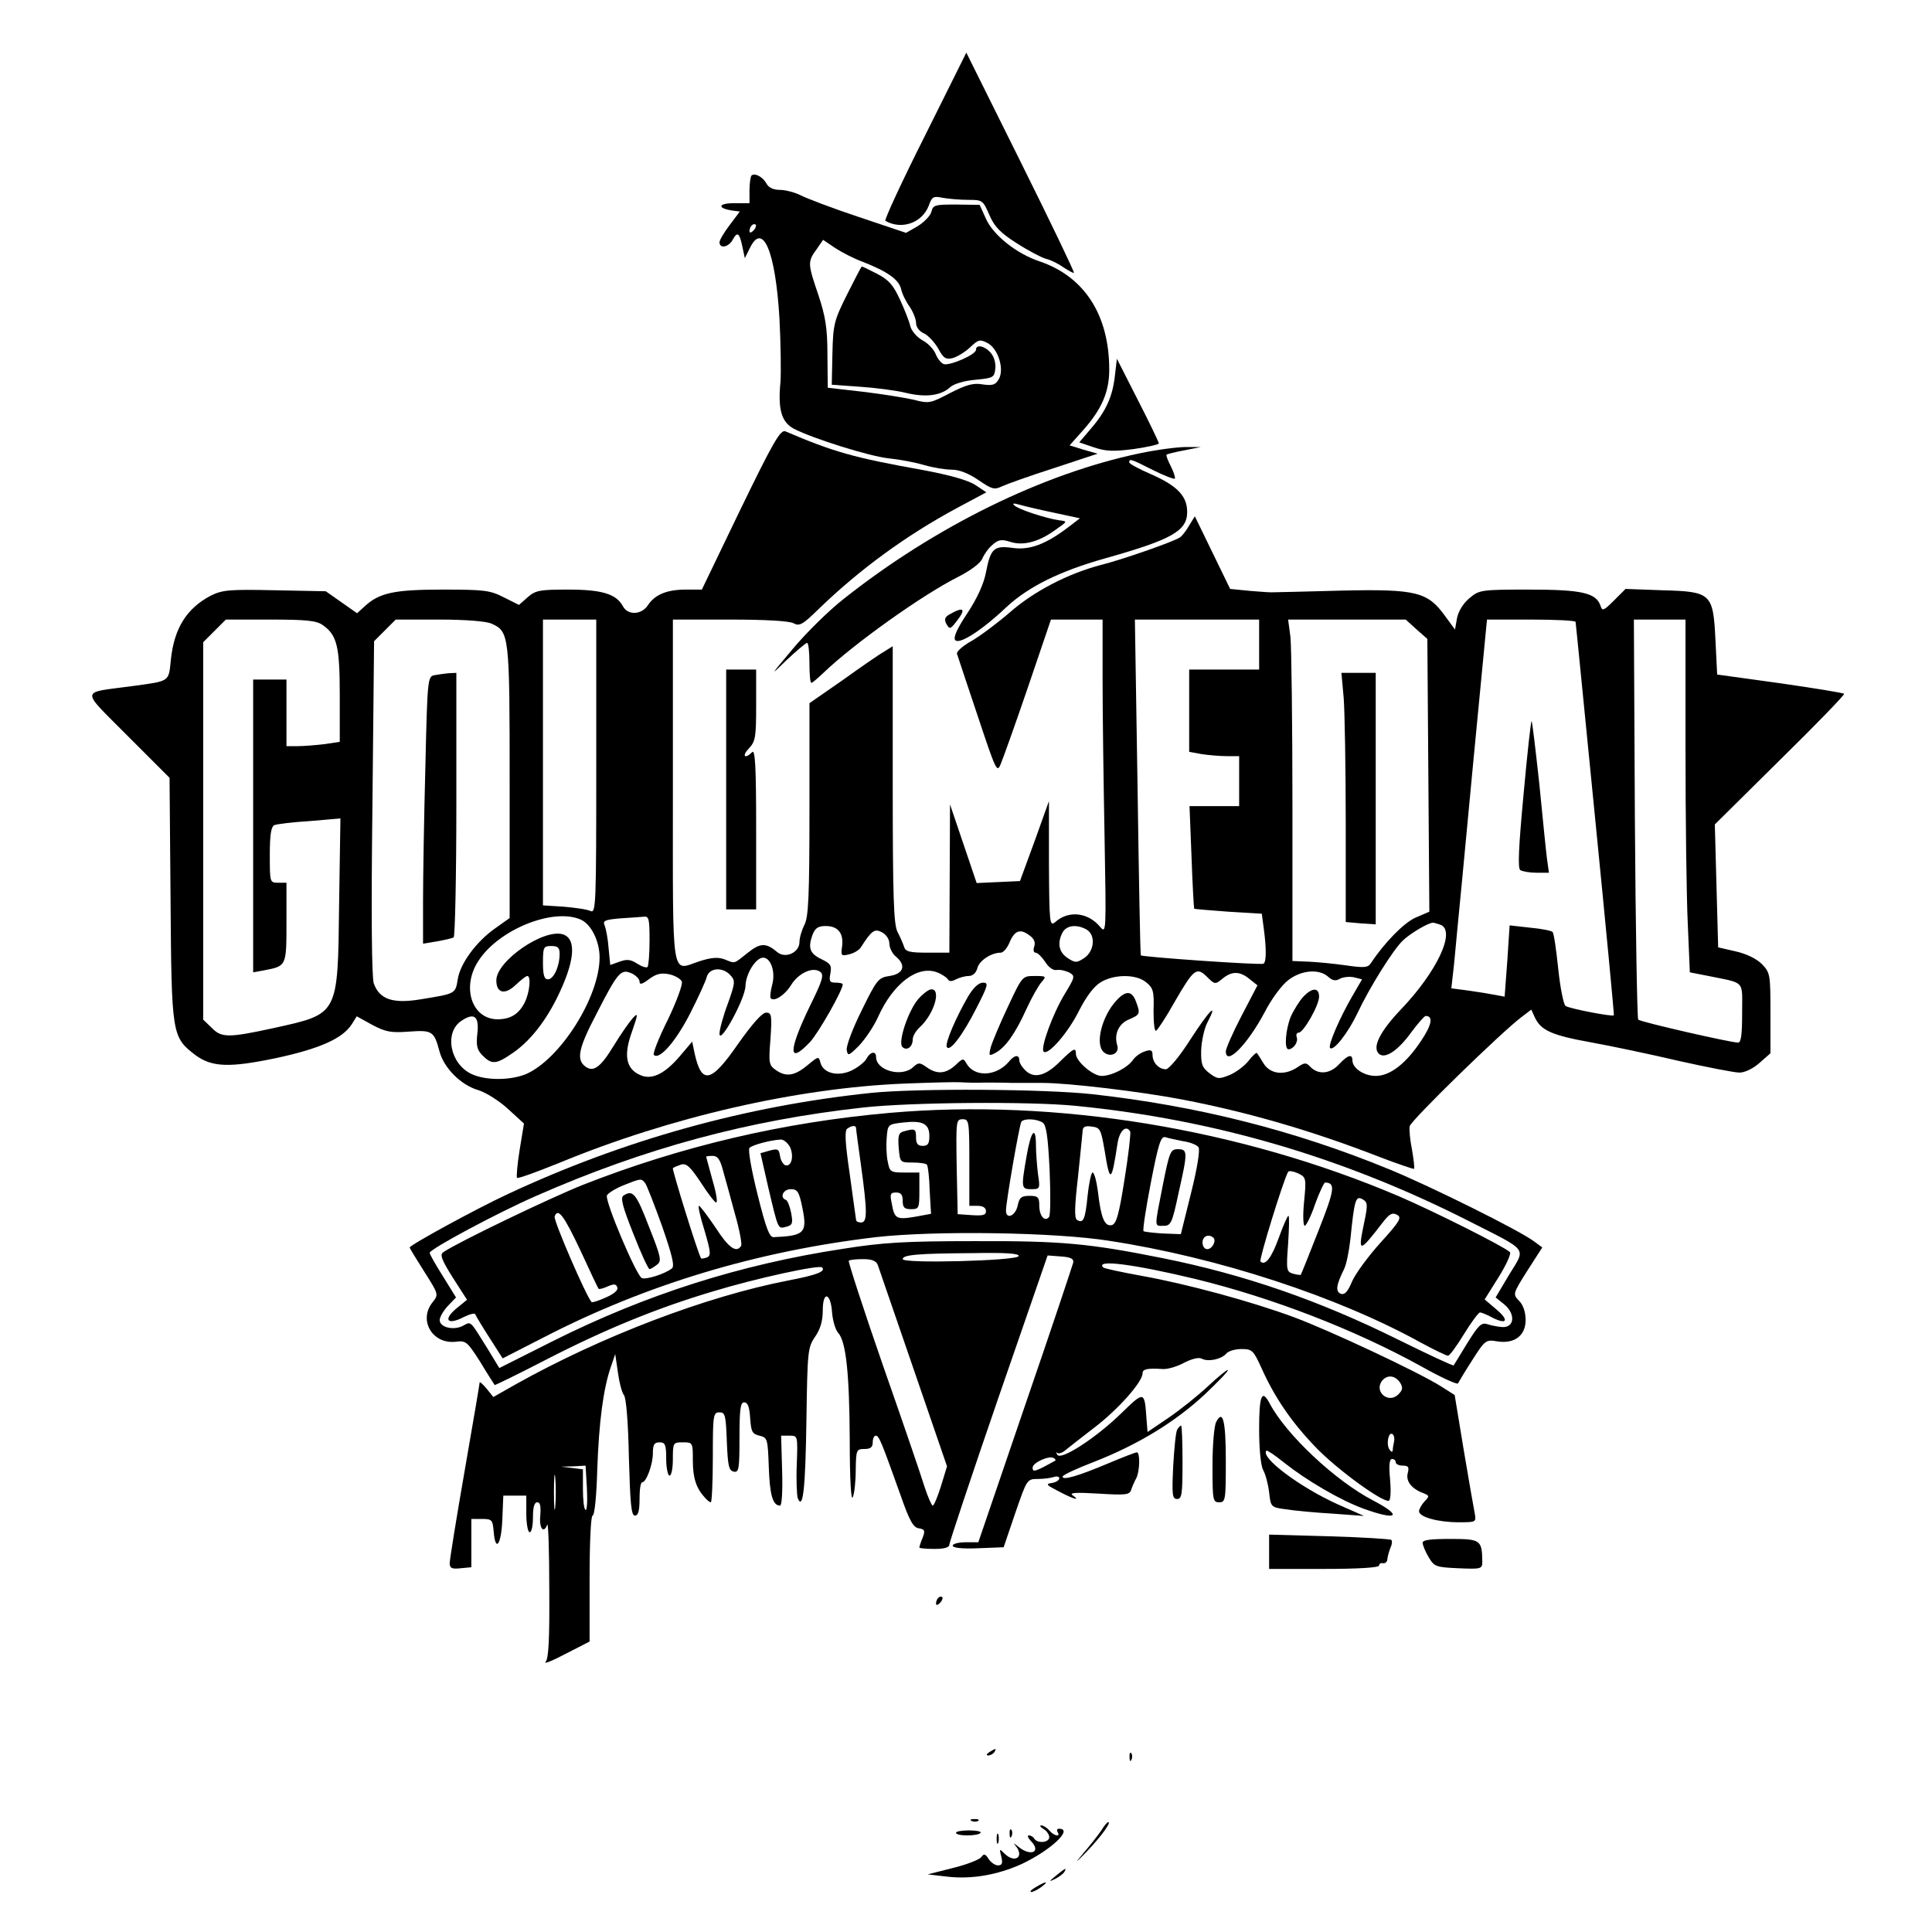 <?xml version="1.0" standalone="no"?>
<!DOCTYPE svg PUBLIC "-//W3C//DTD SVG 20010904//EN"
 "http://www.w3.org/TR/2001/REC-SVG-20010904/DTD/svg10.dtd">
<svg version="1.0" xmlns="http://www.w3.org/2000/svg"
 width="580pt" height="580pt" viewBox="0 0 580 580"
 preserveAspectRatio="xMidYMid meet">
<g transform="translate(0,580) scale(0.1,-0.1)"
fill="#000000" stroke="none">
<path d="M2776 5391 c-69 -137 -122 -252 -118 -254 49 -28 110 -6 130 45 10
28 14 30 43 24 17 -3 51 -6 76 -6 42 0 44 -1 63 -45 15 -35 33 -54 82 -85 34
-22 74 -43 88 -47 14 -3 38 -15 53 -26 16 -10 30 -18 31 -16 2 2 -70 152 -160
333 l-163 328 -125 -251z"/>
<path d="M2256 5273 c-3 -4 -6 -24 -6 -45 l0 -38 -47 0 c-47 0 -51 -15 -5 -22
l23 -3 -30 -40 c-17 -22 -31 -46 -31 -52 0 -21 28 -15 40 8 14 25 20 20 29
-23 l7 -33 15 30 c39 81 77 -9 89 -211 4 -77 5 -163 3 -191 -8 -82 3 -120 40
-140 58 -30 228 -83 285 -89 31 -3 79 -12 106 -20 27 -8 65 -14 84 -14 21 0
50 -11 79 -31 41 -28 48 -30 71 -19 15 7 85 32 157 55 l130 43 -42 12 -42 13
41 46 c55 62 78 114 78 181 0 164 -74 279 -208 325 -70 23 -140 79 -162 128
l-19 42 -70 1 c-64 0 -70 -1 -75 -22 -3 -12 -22 -31 -41 -43 l-35 -20 -143 48
c-78 26 -157 56 -174 65 -18 9 -46 16 -62 16 -19 0 -34 7 -40 19 -11 20 -35
33 -45 24z m6 -165 c-7 -7 -12 -8 -12 -2 0 14 12 26 19 19 2 -3 -1 -11 -7 -17z
m328 -94 c74 -29 108 -53 115 -81 3 -15 15 -39 26 -54 10 -15 19 -37 19 -48 0
-13 10 -26 24 -32 13 -6 32 -27 43 -46 15 -28 22 -33 43 -28 14 4 37 18 52 32
25 24 30 25 53 13 32 -17 51 -80 33 -109 -10 -17 -19 -19 -48 -15 -28 5 -49
-1 -98 -26 -59 -31 -63 -32 -109 -20 -26 6 -95 17 -153 24 l-105 12 -1 99 c0
81 -6 115 -27 179 -32 94 -33 100 -6 137 l20 29 37 -25 c20 -13 57 -32 82 -41z"/>
<path d="M2543 4916 c-39 -78 -42 -90 -44 -177 l-2 -94 84 -6 c46 -3 108 -11
137 -18 60 -15 107 -9 135 17 11 10 42 19 76 22 53 5 56 7 59 33 2 17 -4 37
-14 48 -18 21 -44 26 -44 9 0 -15 -80 -49 -97 -43 -8 3 -19 17 -24 30 -5 13
-22 32 -39 41 -17 9 -33 28 -37 42 -3 14 -17 50 -31 80 -20 44 -34 60 -69 78
-23 12 -44 22 -46 22 -1 0 -21 -38 -44 -84z"/>
<path d="M3347 4672 c-7 -63 -27 -107 -73 -160 l-34 -40 44 -15 c36 -12 58
-13 120 -5 42 6 76 14 75 17 0 3 -28 62 -63 130 l-63 124 -6 -51z"/>
<path d="M2223 4271 l-116 -241 -48 0 c-57 0 -93 -15 -114 -47 -19 -29 -60
-31 -75 -3 -20 37 -63 50 -164 50 -85 0 -98 -2 -122 -23 l-26 -23 -46 23 c-41
21 -59 23 -184 23 -146 0 -190 -10 -234 -51 l-22 -20 -47 33 -47 33 -153 3
c-137 3 -157 1 -192 -16 -72 -38 -110 -97 -120 -192 -7 -68 -1 -64 -118 -80
-156 -21 -155 -5 -12 -149 l126 -126 3 -365 c3 -407 4 -413 74 -467 50 -37
102 -39 245 -9 129 28 197 58 225 101 l15 24 47 -26 c40 -21 56 -24 109 -20
70 5 76 2 92 -58 13 -51 65 -103 118 -118 22 -7 62 -32 88 -56 l48 -44 -13
-79 c-7 -43 -10 -81 -8 -84 3 -3 60 18 127 45 334 138 715 225 1036 238 77 3
152 5 168 4 15 -1 47 -2 72 -1 25 0 62 0 83 -1 20 0 62 0 92 0 77 0 295 -26
420 -50 197 -38 387 -93 588 -171 57 -22 105 -38 107 -37 2 2 -1 28 -6 57 -6
30 -9 61 -7 71 3 17 276 283 336 328 l29 22 11 -24 c18 -38 50 -53 167 -74 61
-11 180 -36 265 -56 85 -19 167 -35 182 -35 16 0 41 12 60 29 l33 29 0 121 c0
117 -1 121 -26 147 -16 16 -47 31 -79 38 l-52 12 -5 184 -5 185 196 194 c108
106 195 196 192 198 -2 3 -89 17 -193 32 l-188 26 -5 102 c-7 142 -12 147
-160 151 l-110 4 -35 -35 c-31 -31 -35 -32 -40 -16 -13 39 -55 49 -214 49
-146 0 -150 -1 -180 -26 -18 -15 -33 -39 -37 -60 l-6 -34 -30 41 c-52 72 -86
81 -310 76 -106 -3 -197 -5 -203 -5 -5 -1 -37 1 -71 4 l-61 6 -53 109 -53 109
-18 -29 c-9 -16 -22 -32 -28 -35 -20 -13 -175 -67 -236 -82 -99 -26 -201 -79
-273 -142 -37 -32 -89 -71 -115 -86 -27 -15 -47 -33 -44 -39 2 -7 30 -90 62
-186 55 -165 58 -172 69 -145 7 16 44 120 82 231 l69 203 78 0 77 0 0 -183 c0
-101 3 -314 6 -473 5 -281 5 -288 -13 -267 -36 44 -95 51 -135 15 -17 -14 -18
-5 -19 174 l0 189 -43 -120 -44 -120 -65 -3 -65 -3 -40 118 -40 118 -1 -222
-1 -223 -65 0 c-54 0 -67 3 -71 18 -3 9 -12 30 -20 45 -11 24 -14 101 -14 443
l0 414 -27 -17 c-16 -9 -72 -48 -125 -86 l-98 -68 0 -318 c0 -263 -3 -324 -15
-347 -8 -16 -15 -39 -15 -52 0 -32 -43 -51 -67 -30 -33 28 -51 28 -89 -3 -43
-34 -36 -32 -69 -19 -19 7 -39 6 -76 -6 -85 -28 -79 -70 -79 511 l0 515 171 0
c105 0 178 -4 191 -11 18 -10 28 -4 77 44 121 117 260 219 414 302 l88 47 -33
22 c-21 14 -77 30 -158 45 -207 37 -267 54 -412 116 -15 6 -36 -30 -135 -234z
m-1255 -347 c44 -30 52 -64 52 -212 l0 -139 -46 -7 c-26 -3 -62 -6 -80 -6
l-34 0 0 100 0 100 -50 0 -50 0 0 -440 0 -439 33 6 c67 13 67 12 67 143 l0
120 -25 0 c-25 0 -25 1 -25 84 0 61 4 85 14 89 7 3 55 9 105 12 l93 8 -4 -260
c-4 -332 -1 -326 -195 -369 -138 -30 -158 -30 -188 1 l-25 24 0 567 0 566 34
34 34 34 134 0 c105 0 138 -3 156 -16z m507 4 c54 -24 55 -32 55 -476 l0 -408
-45 -32 c-56 -40 -104 -105 -111 -153 -7 -43 -7 -42 -111 -59 -84 -14 -124 0
-141 48 -6 18 -8 208 -4 528 l5 499 33 33 32 32 131 0 c79 0 140 -5 156 -12z
m315 -429 c0 -416 -1 -441 -17 -434 -10 5 -46 10 -80 13 l-63 4 0 429 0 429
80 0 80 0 0 -441z m1990 366 l0 -75 -105 0 -105 0 0 -124 0 -123 38 -7 c20 -3
54 -6 75 -6 l37 0 0 -75 0 -75 -75 0 -74 0 6 -152 c3 -84 7 -154 8 -156 1 -1
47 -5 103 -9 l100 -6 6 -45 c8 -60 8 -100 -1 -105 -8 -5 -364 20 -368 25 -2 2
-6 229 -10 506 l-8 502 187 0 186 0 0 -75z m472 46 l33 -29 3 -410 3 -409 -42
-18 c-35 -16 -92 -74 -134 -137 -8 -13 -21 -14 -75 -6 -36 5 -86 10 -112 11
l-48 2 0 460 c0 253 -3 484 -6 513 l-7 52 176 0 177 0 32 -29z m478 22 c1 -5
27 -271 59 -593 32 -322 57 -586 56 -588 -4 -5 -133 20 -145 28 -6 4 -16 54
-22 111 -6 57 -13 107 -17 111 -3 4 -34 10 -67 13 l-62 7 -7 -107 -8 -107 -27
5 c-15 3 -51 9 -80 13 l-53 7 8 71 c4 39 8 87 10 106 2 19 23 236 46 483 l43
447 133 0 c73 0 133 -3 133 -7z m330 -380 c0 -214 3 -452 7 -530 l6 -142 56
-11 c112 -23 101 -11 101 -111 0 -64 -3 -89 -12 -89 -22 0 -293 62 -300 69 -3
3 -8 275 -10 604 l-3 597 77 0 78 0 0 -387z m-3316 -514 c31 -14 56 -65 56
-113 0 -120 -119 -307 -222 -351 -48 -19 -121 -19 -163 1 -65 31 -82 126 -29
160 38 25 53 13 47 -39 -4 -36 -1 -49 16 -66 27 -27 40 -27 89 7 49 33 95 89
132 162 55 110 63 181 20 195 -58 18 -200 -80 -200 -138 0 -39 26 -45 59 -13
15 14 30 26 34 26 12 0 7 -50 -8 -80 -18 -35 -43 -50 -82 -50 -77 1 -108 97
-57 175 61 95 226 161 308 124z m206 -62 c0 -41 -3 -76 -6 -80 -4 -3 -17 1
-31 10 -20 13 -31 14 -53 6 l-28 -10 -5 51 c-2 28 -8 59 -12 68 -6 14 1 17 47
21 29 2 61 4 71 5 15 2 17 -7 17 -71z m2374 47 c48 -18 -10 -141 -118 -254
-62 -65 -87 -113 -67 -133 18 -18 58 9 97 63 20 27 40 50 44 50 23 0 19 -26
-14 -75 -45 -68 -93 -105 -136 -105 -35 0 -70 23 -70 47 0 20 -14 16 -40 -12
-27 -29 -61 -32 -85 -9 -14 15 -18 15 -40 0 -39 -26 -82 -21 -102 12 -9 15
-18 29 -20 31 -1 2 -13 -8 -25 -24 -12 -15 -37 -34 -56 -42 -32 -13 -37 -13
-61 5 -22 17 -26 27 -25 69 1 27 9 64 18 82 35 67 7 39 -50 -49 -33 -52 -65
-90 -74 -90 -21 0 -40 20 -40 43 0 14 -5 17 -22 11 -13 -4 -29 -15 -36 -25
-17 -25 -65 -49 -95 -49 -26 0 -77 44 -77 66 0 21 -7 17 -46 -21 -43 -44 -78
-54 -104 -30 -11 10 -20 24 -20 32 0 18 -15 16 -31 -4 -38 -45 -104 -48 -128
-5 -9 16 -11 15 -33 -6 -29 -26 -55 -28 -86 -6 -21 15 -25 15 -41 0 -34 -31
-111 -10 -111 31 0 19 -18 16 -29 -6 -6 -10 -26 -26 -45 -35 -41 -19 -85 -8
-93 24 -5 19 -6 19 -34 -4 -41 -35 -66 -40 -96 -21 -25 17 -26 20 -20 96 5 72
3 79 -13 79 -12 0 -42 -34 -85 -95 -81 -117 -109 -122 -130 -26 l-7 34 -39
-46 c-46 -53 -85 -71 -120 -53 -40 19 -47 59 -22 128 19 55 19 59 3 42 -10
-11 -36 -48 -58 -84 -40 -66 -62 -81 -87 -60 -25 21 -17 56 36 157 64 125 73
135 105 121 13 -6 24 -17 24 -25 0 -10 8 -8 29 8 22 16 36 19 61 14 17 -4 34
-14 37 -22 3 -8 -16 -60 -42 -114 -27 -54 -46 -102 -42 -106 16 -16 65 39 108
123 25 49 48 99 51 112 8 27 48 30 71 4 15 -16 14 -23 -8 -85 -14 -37 -25 -78
-25 -90 0 -36 77 104 78 143 1 37 31 85 53 85 23 0 38 -43 27 -82 -5 -19 -7
-37 -4 -40 10 -11 42 9 61 40 23 37 67 56 88 39 11 -9 6 -26 -30 -99 -67 -138
-68 -182 -1 -111 25 27 98 155 98 173 0 3 -10 5 -21 5 -18 0 -21 4 -16 28 4
23 1 29 -26 42 -36 17 -42 34 -28 73 8 21 17 27 40 27 37 0 54 -22 49 -61 -4
-28 -3 -30 21 -24 14 3 31 13 36 22 32 50 41 56 63 44 13 -7 22 -21 22 -34 0
-12 9 -31 21 -40 30 -26 21 -51 -21 -57 -33 -5 -38 -11 -83 -103 -27 -54 -47
-107 -45 -119 3 -19 6 -18 37 13 18 19 44 57 57 86 45 100 118 156 177 134 14
-5 28 -15 32 -20 4 -8 12 -8 25 -1 10 5 27 10 38 10 12 0 22 9 26 23 5 23 42
47 70 47 8 0 19 13 26 29 15 37 32 44 59 24 15 -10 20 -21 16 -34 -4 -11 -2
-19 4 -19 6 0 19 -13 29 -28 10 -16 24 -26 34 -24 9 2 26 -2 37 -7 19 -11 19
-13 -12 -64 -37 -61 -74 -163 -64 -174 13 -13 74 57 107 124 21 41 44 72 64
84 41 25 107 25 137 0 21 -17 24 -27 22 -85 0 -38 3 -64 8 -60 5 3 30 41 54
84 59 102 67 108 98 78 24 -24 25 -24 47 -6 28 23 52 23 81 -1 l24 -19 -48
-92 c-26 -50 -47 -98 -47 -106 0 -46 65 20 117 118 20 39 51 81 71 96 39 30
92 34 119 10 13 -12 23 -14 36 -6 10 5 29 7 42 4 l24 -6 -29 -50 c-38 -65 -74
-149 -67 -156 10 -11 54 45 82 104 36 77 108 192 137 219 22 21 76 53 90 53 3
0 13 -3 22 -6z m-1063 -14 c29 -16 25 -65 -6 -86 -23 -15 -27 -15 -50 0 -26
17 -32 45 -15 77 12 21 41 25 71 9z m-1581 -74 c0 -37 -18 -76 -35 -76 -11 0
-15 12 -15 50 0 47 2 50 25 50 20 0 25 -5 25 -24z"/>
<path d="M1304 3773 c-20 -4 -21 -11 -27 -275 -4 -149 -7 -330 -7 -401 l0
-130 42 7 c22 4 45 9 50 12 4 3 8 183 8 400 l0 394 -22 -1 c-13 -1 -32 -4 -44
-6z"/>
<path d="M4034 3703 c3 -42 6 -210 6 -374 l0 -297 45 -4 45 -3 0 377 0 378
-51 0 -52 0 7 -77z"/>
<path d="M4574 3417 c-15 -160 -18 -224 -10 -229 6 -4 28 -8 48 -8 l38 0 -6
43 c-3 23 -13 124 -23 225 -11 101 -21 185 -23 187 -2 2 -13 -96 -24 -218z"/>
<path d="M3025 2776 c-24 -51 -47 -106 -51 -121 -6 -25 -5 -26 14 -16 30 16
60 58 93 131 16 35 37 72 46 82 15 17 14 18 -21 18 -37 0 -37 0 -81 -94z"/>
<path d="M2906 2808 c-36 -62 -68 -137 -64 -150 7 -20 48 34 89 115 36 70 37
77 20 77 -13 0 -29 -15 -45 -42z"/>
<path d="M2756 2800 c-30 -36 -61 -129 -47 -143 13 -13 31 0 31 22 0 10 9 26
21 37 42 38 66 114 35 114 -8 0 -26 -14 -40 -30z"/>
<path d="M3912 2807 c-11 -12 -28 -39 -37 -59 -16 -40 -20 -98 -7 -98 15 0 30
22 25 36 -3 8 0 14 6 14 14 0 61 82 61 108 0 28 -21 28 -48 -1z"/>
<path d="M3352 2797 c-44 -47 -66 -133 -38 -156 20 -17 48 -3 40 21 -10 33 4
65 36 78 33 14 34 17 20 54 -12 32 -30 33 -58 3z"/>
<path d="M3421 4439 c-291 -61 -614 -220 -887 -436 -45 -35 -114 -103 -154
-151 -69 -82 -70 -84 -19 -34 30 28 58 52 62 52 4 0 7 -27 7 -60 0 -33 2 -60
6 -60 3 0 19 14 37 31 91 87 297 234 405 288 37 19 66 41 71 54 5 12 18 31 30
41 18 16 27 18 55 9 39 -12 85 0 137 38 34 24 34 24 9 27 -37 5 -124 33 -135
45 -7 6 -2 7 15 2 14 -4 60 -15 103 -24 l79 -17 -34 -26 c-68 -52 -117 -70
-167 -63 -57 8 -67 -1 -81 -73 -6 -33 -26 -78 -56 -123 -32 -48 -43 -74 -36
-81 13 -13 79 29 154 100 66 61 159 107 293 145 203 57 249 83 249 140 0 48
-30 79 -110 114 -35 15 -64 31 -64 35 0 12 6 10 71 -23 34 -17 63 -28 66 -26
2 3 -3 19 -12 37 -9 18 -15 33 -13 35 2 2 26 8 53 13 l50 10 -45 0 c-25 0 -87
-8 -139 -19z"/>
<path d="M2853 3957 c-17 -9 -19 -16 -12 -30 10 -17 12 -16 30 7 30 38 23 46
-18 23z"/>
<path d="M2180 3430 l0 -360 45 0 45 0 0 242 c0 188 -3 239 -12 230 -22 -22
-32 -12 -10 11 20 21 22 34 22 130 l0 107 -45 0 -45 0 0 -360z"/>
<path d="M2615 2519 c-375 -39 -742 -141 -1089 -303 -97 -45 -296 -154 -296
-161 0 -3 20 -35 44 -73 43 -68 43 -68 25 -91 -44 -54 -1 -127 69 -119 31 4
35 0 74 -61 22 -37 42 -67 43 -69 1 -1 71 33 156 77 175 90 331 154 499 204
128 39 320 81 328 72 12 -12 -17 -23 -101 -39 -248 -48 -562 -168 -819 -312
l-67 -38 -20 25 c-11 13 -21 22 -21 19 0 -3 -20 -122 -45 -265 -25 -143 -45
-268 -45 -278 0 -15 7 -18 33 -15 l32 3 0 73 0 72 32 0 c30 0 32 -3 35 -37 5
-65 23 -41 26 35 l3 72 34 0 35 0 0 -55 c0 -30 5 -55 10 -55 6 0 10 20 10 45
0 30 4 45 13 45 9 0 11 -12 9 -40 -4 -38 10 -56 21 -27 3 6 6 -80 6 -194 1
-151 -2 -208 -11 -218 -7 -8 20 3 60 24 l72 37 0 189 c0 112 4 189 9 189 6 0
12 61 14 138 5 142 18 243 41 309 l13 38 8 -55 c4 -30 12 -61 18 -68 7 -8 13
-84 15 -188 4 -139 7 -174 18 -174 10 0 14 14 14 50 0 28 3 50 8 50 12 0 32
53 32 87 0 26 4 33 20 33 17 0 20 -7 20 -50 0 -27 5 -50 10 -50 6 0 10 23 10
50 0 49 1 50 30 50 30 0 30 -1 30 -55 0 -52 10 -83 37 -112 6 -7 14 -13 17
-13 3 0 6 61 6 135 0 127 1 135 20 135 17 0 19 -8 22 -87 3 -74 6 -88 21 -91
15 -3 17 7 17 102 0 86 3 106 14 106 11 0 16 -14 18 -47 3 -41 6 -48 28 -53
24 -6 25 -9 28 -95 3 -84 12 -115 34 -115 5 0 8 44 6 105 l-3 105 25 0 c25 0
25 0 22 -86 -2 -47 0 -93 3 -102 16 -38 23 32 26 238 3 203 4 215 26 247 16
23 23 48 23 79 0 60 24 54 28 -7 2 -24 10 -51 18 -60 24 -26 34 -122 35 -324
0 -115 4 -182 9 -170 5 11 9 48 9 83 1 59 2 62 26 62 18 0 25 5 25 20 0 11 4
20 9 20 10 0 17 -18 75 -180 26 -75 38 -96 54 -98 18 -3 20 -7 12 -28 -6 -14
-10 -27 -10 -30 0 -2 20 -4 45 -4 29 0 45 4 45 13 0 6 66 205 147 440 l148
428 40 -3 c29 -2 39 -7 37 -18 -2 -8 -66 -201 -144 -427 l-141 -413 -38 0
c-22 0 -39 -5 -39 -10 0 -7 28 -10 76 -8 l77 3 35 103 c35 101 35 102 68 102
18 0 39 3 48 6 9 3 16 1 16 -4 0 -6 -10 -12 -22 -14 -20 -3 -17 -6 20 -25 45
-24 68 -30 42 -12 -11 8 11 9 78 5 82 -5 93 -4 98 12 3 9 10 25 15 34 11 21
12 78 2 78 -4 0 -43 -15 -88 -34 -88 -37 -135 -51 -135 -39 0 5 44 25 96 45
130 51 242 119 331 202 40 38 72 71 69 73 -2 2 -29 -20 -60 -49 -31 -29 -85
-72 -119 -95 l-62 -42 -3 37 c-6 87 -6 87 -76 19 -76 -74 -182 -143 -192 -124
-4 6 -4 9 0 5 4 -3 15 0 24 8 10 8 49 39 87 68 70 53 145 137 145 163 0 13 14
16 61 13 15 -1 44 8 64 19 24 12 44 17 53 12 19 -10 58 -2 73 15 6 8 27 14 46
14 32 0 36 -4 60 -57 40 -89 90 -162 162 -237 65 -68 206 -170 221 -161 5 3 6
32 3 65 -4 41 -2 60 6 60 6 0 11 -4 11 -10 0 -5 9 -10 21 -10 17 0 20 -4 15
-23 -6 -24 12 -47 48 -60 17 -7 18 -9 2 -25 -9 -10 -16 -23 -16 -29 0 -17 57
-33 118 -33 54 0 54 0 49 28 -3 15 -18 101 -33 190 l-27 164 -41 26 c-68 43
-335 168 -440 207 -129 48 -325 101 -460 125 -60 11 -112 22 -114 25 -25 25
91 10 278 -35 232 -57 475 -151 675 -261 60 -34 111 -57 112 -52 2 4 21 36 43
70 38 60 41 62 75 56 51 -8 85 17 85 64 0 23 -7 45 -19 57 -20 21 -20 21 24
91 l45 70 -23 17 c-41 32 -311 166 -435 217 -287 118 -578 191 -892 226 -146
16 -527 18 -665 4z m616 -39 c415 -41 803 -155 1179 -346 181 -92 171 -78 121
-160 l-41 -69 26 -21 c34 -28 31 -70 -6 -68 -14 1 -34 5 -46 9 -17 5 -26 -4
-59 -57 -21 -35 -40 -65 -41 -67 -2 -2 -77 33 -166 77 -240 119 -464 196 -708
245 -220 44 -302 52 -565 51 -207 0 -275 -4 -394 -23 -309 -47 -591 -137 -869
-276 l-163 -82 -34 56 c-56 90 -50 84 -75 71 -28 -15 -70 -5 -70 17 0 9 11 28
25 43 l24 25 -39 63 c-22 35 -40 66 -40 71 0 11 205 121 320 171 325 143 636
227 980 265 142 16 503 19 641 5z m-173 -451 c-5 -14 -348 -23 -348 -9 0 13
45 17 208 18 102 2 143 -1 140 -9z m-423 -26 c3 -10 52 -150 107 -311 l101
-294 -18 -59 c-10 -32 -21 -59 -25 -59 -3 0 -14 25 -24 55 -9 30 -65 194 -125
365 -59 170 -105 312 -103 315 3 3 22 5 43 5 26 0 39 -5 44 -17z m1569 -355
c8 -14 7 -21 -6 -34 -30 -30 -75 9 -48 42 16 18 39 15 54 -8z m-19 -176 c-2
-9 -4 -21 -4 -27 -1 -5 -5 -4 -10 4 -10 15 -3 53 9 46 5 -3 7 -13 5 -23z
m-1017 -57 c-2 -1 -18 -10 -35 -19 -28 -14 -33 -14 -33 -2 0 15 49 37 63 29 5
-3 7 -6 5 -8z m-1501 -137 c-2 -24 -4 -5 -4 42 0 47 2 66 4 43 2 -24 2 -62 0
-85z m95 53 c2 -38 0 -67 -4 -64 -5 2 -8 31 -8 63 l0 59 -32 4 -33 4 37 1 36
2 4 -69z"/>
<path d="M2670 2459 c-318 -28 -625 -100 -920 -216 -98 -39 -375 -172 -419
-202 -11 -7 -6 -22 28 -76 l43 -67 -33 -27 c-40 -34 -25 -50 23 -25 18 9 34
13 35 8 2 -5 21 -37 43 -71 l39 -61 123 63 c308 159 641 259 998 301 177 20
536 15 700 -11 327 -50 687 -168 936 -306 39 -21 76 -39 81 -39 5 0 26 29 48
65 22 36 44 65 48 65 4 0 22 -7 38 -16 44 -22 50 -7 10 26 l-34 29 42 67 c23
37 38 70 34 75 -18 17 -225 121 -334 168 -477 203 -1029 294 -1529 250z m120
-69 c0 -23 -4 -30 -20 -30 -15 0 -20 7 -20 25 0 26 -3 28 -35 19 -17 -4 -20
-12 -17 -50 4 -44 4 -44 42 -44 22 0 41 -3 43 -7 3 -5 7 -39 8 -78 l4 -69 -49
-9 c-55 -9 -61 -6 -69 41 -6 27 -4 32 13 32 15 0 20 -7 20 -25 0 -20 5 -25 25
-25 24 0 25 3 25 55 l0 55 -45 0 c-42 0 -44 2 -50 33 -4 18 -5 51 -3 72 3 39
4 40 48 45 59 7 80 -3 80 -40z m120 -80 l0 -130 25 0 c16 0 25 -6 25 -16 0
-12 -9 -14 -42 -12 l-43 3 -3 143 c-2 137 -2 142 18 142 19 0 20 -6 20 -130z
m220 120 c11 -7 16 -41 21 -142 3 -73 3 -137 -2 -142 -13 -15 -29 4 -29 35 0
25 -4 29 -29 29 -25 0 -31 -5 -36 -30 -7 -31 -35 -42 -35 -14 0 25 40 256 46
266 7 11 45 10 64 -2z m-560 -17 c0 -5 7 -55 15 -113 19 -138 19 -170 0 -170
-8 0 -15 3 -15 8 -1 4 -9 66 -19 137 -14 96 -16 132 -7 137 14 10 26 10 26 1z
m746 -66 c16 -101 21 -98 39 21 6 38 26 56 38 35 2 -5 -5 -69 -17 -143 -17
-109 -25 -135 -39 -138 -21 -4 -32 22 -41 101 -4 31 -11 57 -16 57 -4 0 -11
-32 -15 -70 -7 -72 -13 -84 -32 -72 -8 5 -7 40 3 127 7 66 13 128 14 138 0 14
7 18 27 15 26 -3 28 -8 39 -71z m236 27 c21 -3 41 -11 46 -18 5 -7 -3 -60 -22
-136 l-31 -125 -54 2 c-30 2 -56 5 -58 7 -3 3 7 68 22 146 23 118 30 140 44
136 9 -3 33 -8 53 -12z m-1180 -18 c12 -28 4 -60 -15 -54 -6 3 -13 14 -15 26
-4 24 -6 25 -38 16 l-21 -6 23 -101 c31 -131 29 -126 54 -120 19 5 21 10 15
42 -4 20 -11 38 -16 39 -19 7 -8 32 15 32 20 0 25 -7 35 -57 15 -74 6 -83 -86
-87 -13 -1 -23 25 -49 129 -18 72 -29 134 -24 139 9 9 62 23 93 25 9 1 22 -10
29 -23z m-202 -68 c7 -24 23 -83 36 -131 14 -48 22 -92 19 -97 -14 -23 -38 -6
-77 55 -24 35 -46 65 -50 65 -3 0 4 -33 17 -74 19 -65 20 -76 7 -81 -8 -3 -16
-4 -17 -3 -8 9 -88 268 -85 271 3 3 14 7 25 11 16 4 27 -6 59 -54 21 -33 42
-60 46 -60 5 0 0 30 -11 67 -10 38 -19 69 -19 70 0 2 9 3 20 3 14 0 22 -11 30
-42z m1745 -95 c-4 -40 -3 -73 2 -73 4 0 19 29 31 65 13 36 27 65 30 65 32 -1
29 -21 -20 -145 -28 -72 -52 -131 -53 -132 0 -1 -11 0 -22 3 -21 6 -22 10 -16
90 3 46 4 84 1 84 -3 0 -16 -30 -29 -66 -22 -61 -41 -85 -55 -71 -5 5 69 245
83 269 2 4 15 2 29 -4 25 -12 26 -14 19 -85z m-1978 55 c5 -7 28 -66 51 -130
30 -87 38 -119 29 -126 -22 -17 -77 -34 -90 -29 -16 6 -111 230 -105 248 2 6
24 20 48 30 55 22 55 22 67 7z m2158 -120 c-19 -91 -15 -90 56 2 20 26 29 31
43 23 15 -8 9 -19 -50 -84 -37 -41 -75 -93 -85 -116 -13 -31 -22 -41 -34 -37
-16 7 -14 26 10 74 7 14 15 54 19 90 12 119 16 131 36 120 16 -9 17 -15 5 -72z
m-2352 -83 c28 -61 52 -112 54 -114 2 -2 14 1 27 7 19 8 25 8 29 -2 4 -9 -9
-20 -34 -31 -22 -10 -41 -16 -43 -14 -17 19 -115 246 -111 257 10 27 27 5 78
-103z m1900 39 c9 -10 -4 -34 -19 -34 -8 0 -14 9 -14 20 0 19 19 27 33 14z"/>
<path d="M3082 2330 c-17 -97 -16 -100 14 -100 26 0 27 1 20 46 -3 26 -6 64
-6 85 0 62 -15 45 -28 -31z"/>
<path d="M3491 2243 c-26 -132 -26 -123 2 -123 22 0 26 8 45 98 28 124 28 132
-2 132 -22 0 -25 -7 -45 -107z"/>
<path d="M1872 2211 c-10 -6 -4 -31 29 -114 23 -59 45 -107 49 -107 3 0 13 6
22 13 15 11 13 22 -24 115 -38 99 -48 111 -76 93z"/>
<path d="M3780 1509 c0 -59 5 -109 12 -122 7 -12 15 -42 18 -67 5 -44 5 -45
50 -51 25 -4 88 -10 140 -13 l95 -7 -77 34 c-114 51 -236 142 -216 162 2 2 26
-14 53 -36 67 -53 167 -112 238 -138 102 -37 120 -23 30 24 -114 59 -263 199
-312 293 -23 43 -31 22 -31 -79z"/>
<path d="M3651 1531 c-6 -11 -11 -69 -11 -130 0 -104 1 -111 20 -111 19 0 20
7 20 124 0 122 -9 156 -29 117z"/>
<path d="M3534 1508 c-4 -6 -9 -56 -12 -110 -4 -86 -3 -98 12 -98 14 0 16 15
16 110 0 61 -2 110 -4 110 -3 0 -8 -5 -12 -12z"/>
<path d="M3810 1141 l0 -51 165 0 c103 0 165 4 165 10 0 5 5 9 12 7 7 -1 13 5
13 13 1 8 5 23 9 33 5 10 6 20 3 24 -4 3 -87 8 -187 11 l-180 5 0 -52z"/>
<path d="M4271 1168 c0 -7 8 -26 18 -43 17 -28 21 -30 89 -33 69 -3 72 -2 72
20 -1 65 -5 68 -96 68 -61 0 -84 -3 -83 -12z"/>
<path d="M2817 1003 c-4 -3 -7 -11 -7 -17 0 -6 5 -5 12 2 6 6 9 14 7 17 -3 3
-9 2 -12 -2z"/>
<path d="M2970 540 c-9 -6 -10 -10 -3 -10 6 0 15 5 18 10 8 12 4 12 -15 0z"/>
<path d="M3391 524 c0 -11 3 -14 6 -6 3 7 2 16 -1 19 -3 4 -6 -2 -5 -13z"/>
<path d="M2918 333 c7 -3 16 -2 19 1 4 3 -2 6 -13 5 -11 0 -14 -3 -6 -6z"/>
<path d="M3305 303 c-10 -14 -34 -45 -54 -68 -26 -31 -23 -29 12 7 43 45 74
88 64 88 -3 0 -13 -12 -22 -27z"/>
<path d="M3133 309 c9 -5 17 -17 17 -24 0 -17 -35 -20 -45 -5 -3 6 -11 10 -16
10 -6 0 -3 -7 5 -16 34 -34 0 -49 -38 -17 -12 10 -15 11 -8 3 29 -34 -1 -56
-33 -24 -15 15 -15 14 -9 -10 5 -20 2 -26 -10 -26 -9 0 -21 9 -28 19 -10 16
-14 17 -22 6 -6 -8 -45 -23 -86 -33 l-75 -19 60 -7 c72 -8 149 5 222 38 87 41
157 106 112 106 -6 0 -7 -4 -4 -10 10 -16 -11 -12 -25 5 -7 8 -18 15 -24 15
-6 0 -3 -5 7 -11z"/>
<path d="M2870 298 c0 -5 15 -8 34 -8 19 0 37 3 40 8 2 4 -13 7 -35 7 -21 0
-39 -3 -39 -7z"/>
<path d="M3031 294 c0 -11 3 -14 6 -6 3 7 2 16 -1 19 -3 4 -6 -2 -5 -13z"/>
<path d="M2992 280 c0 -14 2 -19 5 -12 2 6 2 18 0 25 -3 6 -5 1 -5 -13z"/>
<path d="M3170 169 c-22 -18 -22 -19 -3 -10 12 6 25 16 28 21 9 15 3 12 -25
-11z"/>
<path d="M3110 135 c-14 -8 -20 -14 -14 -15 5 0 19 7 30 15 24 18 16 19 -16 0z"/>
</g>
</svg>
